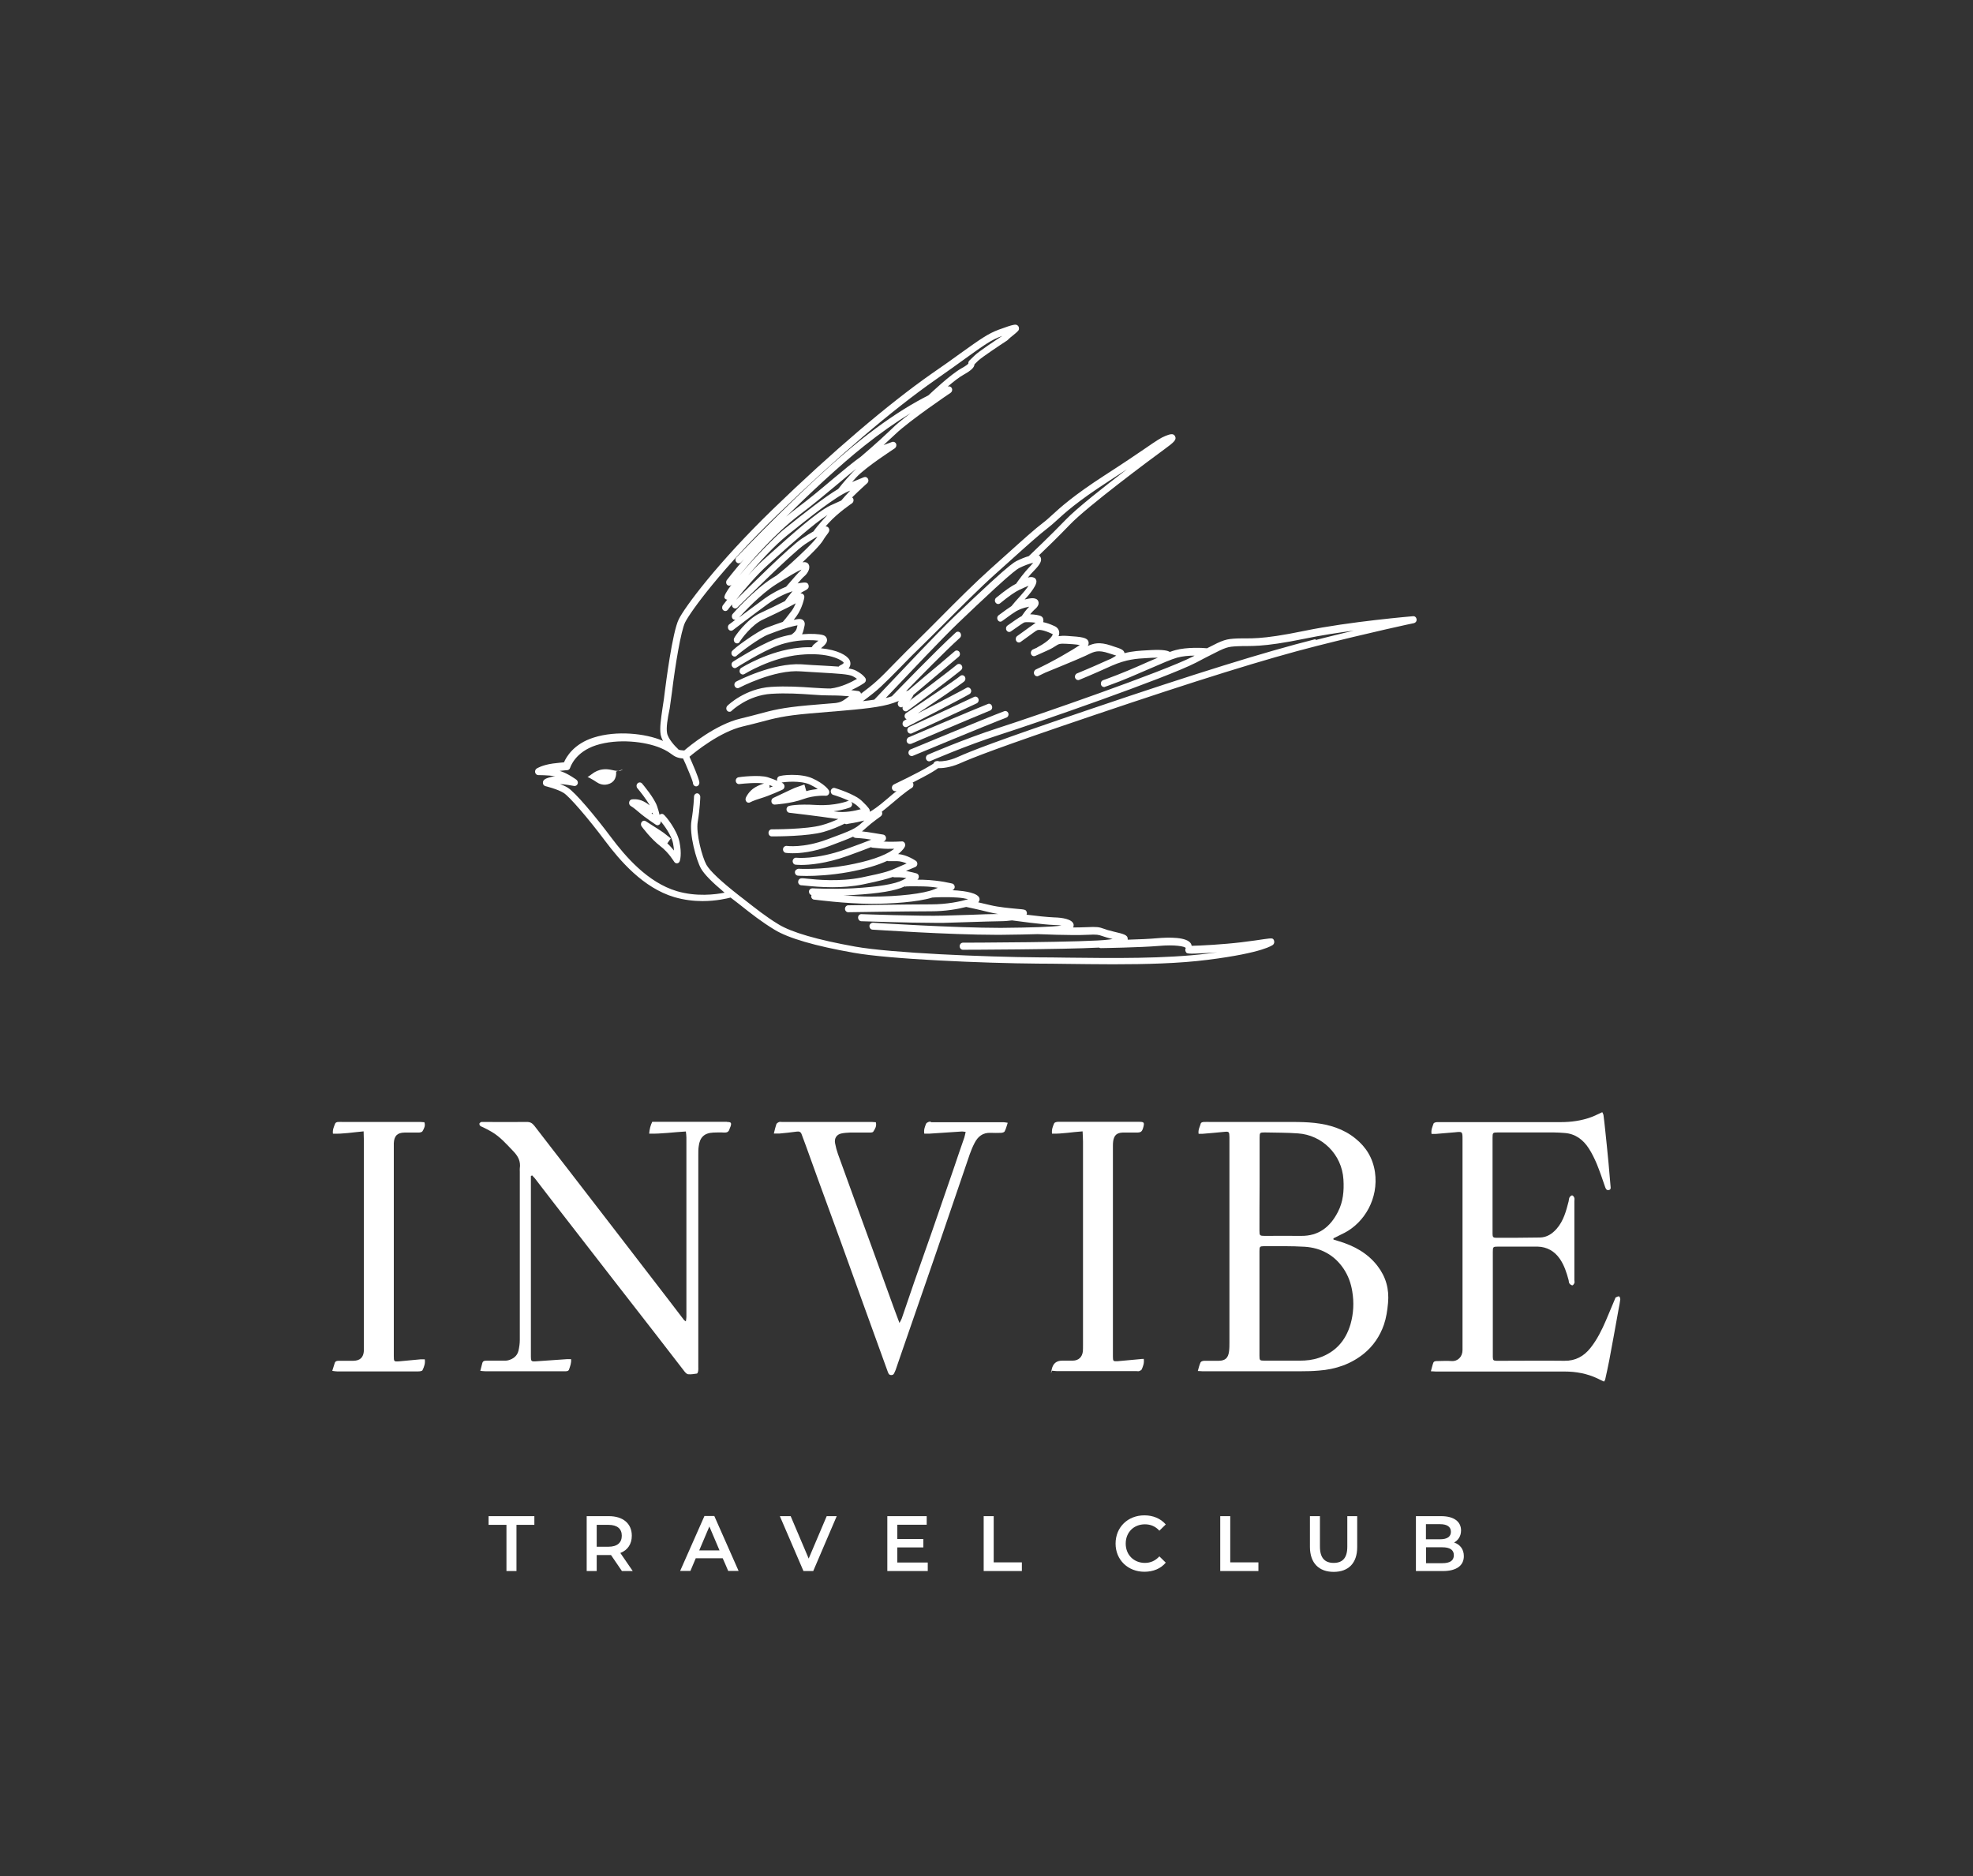 <?xml version="1.0" encoding="UTF-8"?> <svg xmlns="http://www.w3.org/2000/svg" viewBox="0 0 96.50 91.76" data-guides="{&quot;vertical&quot;:[],&quot;horizontal&quot;:[]}"><rect x="0" y="0" width="96.50" height="91.76" fill="#333333" stroke="none"/><defs></defs><path fill="rgb(255, 255, 255)" stroke="none" fill-opacity="1" stroke-width="0" stroke-opacity="1" color="rgb(51, 51, 51)" class="cls-1" id="tSvg4548ed6ba" title="Path 1" d="M30.23 37.709C30.308 37.709 30.386 37.689 30.471 37.629Z"></path><path fill="rgb(255, 255, 255)" stroke="none" fill-opacity="1" stroke-width="0" stroke-opacity="1" color="rgb(51, 51, 51)" class="cls-1" id="tSvg4885524e28" title="Path 2" d="M29.492 37.629C29.061 37.676 28.846 37.982 28.734 37.995C28.734 37.995 28.983 38.115 29.172 38.248C29.276 38.321 29.524 38.454 29.818 38.327C30.203 38.168 30.132 37.736 30.132 37.736C30.164 37.725 30.197 37.714 30.23 37.703C30.021 37.709 29.805 37.589 29.492 37.629Z"></path><path fill="rgb(255, 255, 255)" stroke="none" fill-opacity="1" stroke-width="0" stroke-opacity="1" color="rgb(51, 51, 51)" class="cls-1" id="tSvg85a3c9467b" title="Path 3" d="M39.736 38.068C39.168 37.809 38.182 37.902 38.077 37.982C38.032 38.015 38.006 38.068 38.006 38.128C38.006 38.148 38.006 38.168 38.019 38.188C37.895 38.135 37.738 38.075 37.555 38.015C37.124 37.882 36.164 38.002 36.125 38.015C36.04 38.028 35.975 38.108 35.988 38.201C35.995 38.294 36.08 38.361 36.164 38.347C36.4 38.321 37.026 38.261 37.372 38.321C37.274 38.347 37.118 38.4 36.935 38.507C36.615 38.693 36.484 39.005 36.478 39.019C36.452 39.085 36.465 39.165 36.511 39.212C36.543 39.245 36.576 39.258 36.615 39.258C36.641 39.258 36.667 39.258 36.693 39.238C36.693 39.238 36.83 39.158 37.222 39.039C37.647 38.912 38.247 38.633 38.273 38.62C38.332 38.593 38.365 38.533 38.371 38.467C38.371 38.4 38.339 38.341 38.286 38.307C38.286 38.307 38.26 38.294 38.228 38.274C38.371 38.241 39.155 38.161 39.618 38.374C39.775 38.447 39.899 38.52 39.997 38.593C39.834 38.606 39.638 38.633 39.435 38.693C39.405 38.584 39.374 38.476 39.344 38.367C39.344 38.367 39.057 38.467 38.874 38.533C38.698 38.606 37.862 39.012 37.823 39.025C37.751 39.059 37.718 39.138 37.731 39.218C37.745 39.298 37.81 39.351 37.882 39.351C37.884 39.351 37.886 39.351 37.888 39.351C37.888 39.351 38.698 39.305 39.298 39.079C39.847 38.879 40.389 38.919 40.389 38.919C40.454 38.919 40.506 38.892 40.539 38.833C40.572 38.773 40.565 38.706 40.539 38.653C40.519 38.62 40.324 38.334 39.736 38.068ZM37.633 38.527C37.633 38.527 37.64 38.48 37.64 38.454C37.64 38.434 37.633 38.414 37.627 38.394C37.686 38.414 37.745 38.44 37.797 38.46C37.745 38.48 37.686 38.507 37.633 38.527Z"></path><path fill="rgb(255, 255, 255)" stroke="none" fill-opacity="1" stroke-width="0" stroke-opacity="1" color="rgb(51, 51, 51)" class="cls-1" id="tSvg139a9d805ff" title="Path 4" d="M32.43 39.816C32.378 39.797 32.325 39.803 32.28 39.836C32.273 39.836 32.267 39.85 32.26 39.856C32.234 39.737 32.195 39.597 32.143 39.444C32.012 39.039 31.464 38.394 31.405 38.321C31.346 38.254 31.248 38.248 31.183 38.314C31.118 38.381 31.118 38.487 31.176 38.553C31.307 38.706 31.62 39.099 31.777 39.391C31.712 39.338 31.614 39.265 31.483 39.198C31.189 39.045 30.909 39.099 30.895 39.099C30.83 39.112 30.778 39.172 30.771 39.245C30.758 39.318 30.798 39.391 30.856 39.424C30.856 39.424 30.98 39.491 31.255 39.73C31.561 39.996 32.058 40.322 32.077 40.335C32.103 40.348 32.13 40.362 32.156 40.362C32.182 40.362 32.214 40.355 32.24 40.335C32.293 40.302 32.319 40.235 32.312 40.169C32.312 40.169 32.312 40.169 32.312 40.162C32.45 40.322 32.835 40.827 32.919 41.246C32.946 41.385 32.959 41.498 32.965 41.598C32.874 41.492 32.769 41.365 32.639 41.246C32.695 41.166 32.752 41.086 32.809 41.006C32.809 41.006 32.593 40.834 32.456 40.727C32.312 40.621 31.607 40.182 31.581 40.162C31.516 40.122 31.431 40.136 31.385 40.202C31.34 40.262 31.333 40.355 31.385 40.421C31.405 40.448 31.836 41.033 32.299 41.385C32.717 41.704 32.965 42.143 32.972 42.143C33.005 42.196 33.05 42.223 33.102 42.223C33.102 42.223 33.115 42.223 33.115 42.223C33.174 42.223 33.226 42.176 33.246 42.117C33.259 42.083 33.357 41.778 33.233 41.173C33.115 40.588 32.534 39.863 32.43 39.816ZM31.868 39.783C31.868 39.783 31.888 39.77 31.901 39.757C31.901 39.757 31.907 39.75 31.914 39.743C31.921 39.77 31.927 39.803 31.94 39.83C31.921 39.816 31.895 39.797 31.868 39.783Z"></path><path fill="rgb(255, 255, 255)" stroke="none" fill-opacity="1" stroke-width="0" stroke-opacity="1" color="rgb(51, 51, 51)" class="cls-1" id="tSvgf8bab5ce7d" title="Path 5" d="M69.136 30.137C69.132 30.137 69.127 30.137 69.123 30.137C69.123 30.137 66.008 30.396 63.795 30.855C61.575 31.314 61.151 31.201 60.505 31.227C59.956 31.254 59.845 31.287 59.035 31.706C58.846 31.686 58.056 31.64 57.482 31.799C57.403 31.819 57.312 31.852 57.214 31.886C57.116 31.819 56.888 31.766 56.319 31.793C56.243 31.797 56.167 31.801 56.091 31.806C55.758 31.826 55.412 31.839 55.001 31.945C54.974 31.779 54.811 31.726 54.478 31.62C54.433 31.604 54.387 31.589 54.341 31.573C53.767 31.38 53.486 31.467 53.205 31.593C53.264 31.5 53.244 31.414 53.238 31.38C53.172 31.188 52.944 31.148 52.187 31.101C52.004 31.088 51.88 31.101 51.775 31.114C51.795 31.061 51.808 31.008 51.808 30.955C51.808 30.815 51.73 30.696 51.593 30.629C51.351 30.516 51.168 30.456 51.024 30.43C51.037 30.383 51.037 30.337 51.024 30.284C51.024 30.23 50.979 30.171 50.933 30.144C50.855 30.091 50.607 30.051 50.385 30.044C50.45 29.964 50.522 29.885 50.6 29.811C50.665 29.758 50.861 29.592 50.783 29.406C50.698 29.206 50.411 29.26 50.3 29.28C50.234 29.293 50.176 29.306 50.117 29.32C50.117 29.32 50.117 29.32 50.117 29.32C50.143 29.293 50.731 28.675 50.691 28.409C50.685 28.355 50.639 28.282 50.593 28.262C50.502 28.216 50.417 28.209 50.274 28.249C50.365 28.136 50.469 28.01 50.574 27.91C50.874 27.604 50.966 27.425 50.9 27.265C50.887 27.232 50.861 27.192 50.809 27.166C51.175 26.82 51.775 26.235 52.33 25.657C53.179 24.772 56.248 22.485 56.959 21.967C57.436 21.621 57.553 21.502 57.475 21.342C57.397 21.169 57.201 21.242 56.998 21.322C56.776 21.409 56.541 21.568 56.019 21.927C55.601 22.213 54.974 22.639 54.015 23.257C52.467 24.261 51.854 24.826 51.449 25.198C51.292 25.337 51.168 25.457 51.031 25.557C50.633 25.856 50.013 26.414 49.229 27.119C48.972 27.349 48.715 27.58 48.459 27.81C47.701 28.488 46.767 29.419 45.951 30.244C45.573 30.629 45.22 30.975 44.946 31.247C44.522 31.66 44.123 32.065 43.771 32.424C43.412 32.796 43.098 33.115 42.863 33.322C42.661 33.508 42.367 33.734 42.112 33.926C42.112 33.926 42.112 33.926 42.112 33.926C42.099 33.86 42.047 33.813 41.988 33.8C41.975 33.8 41.845 33.78 41.636 33.754C42.008 33.587 42.263 33.408 42.282 33.395C42.315 33.368 42.341 33.328 42.347 33.288C42.354 33.242 42.347 33.195 42.321 33.162C42.302 33.129 42.191 32.969 41.858 32.796C41.773 32.75 41.649 32.717 41.505 32.69C41.538 32.65 41.564 32.61 41.577 32.564C41.61 32.471 41.597 32.371 41.551 32.278C41.427 32.052 40.97 31.786 40.154 31.706C40.324 31.566 40.48 31.433 40.447 31.261C40.434 31.208 40.395 31.101 40.252 31.061C40.075 31.008 39.684 30.982 39.227 31.021C39.279 30.922 39.298 30.829 39.318 30.749C39.318 30.716 39.331 30.689 39.338 30.656C39.351 30.609 39.396 30.463 39.305 30.357C39.214 30.244 39.057 30.264 38.822 30.317C38.861 30.264 38.907 30.21 38.952 30.144C39.24 29.752 39.338 29.246 39.338 29.226C39.351 29.16 39.325 29.093 39.272 29.054C39.24 29.027 39.194 29.02 39.148 29.027C39.187 28.994 39.22 28.96 39.253 28.947C39.475 28.834 39.586 28.781 39.547 28.621C39.507 28.462 39.364 28.482 39.168 28.508C39.142 28.508 39.089 28.522 39.011 28.535C39.142 28.382 39.272 28.236 39.338 28.183C39.449 28.096 39.644 27.844 39.566 27.638C39.553 27.598 39.488 27.465 39.279 27.498C39.272 27.498 39.259 27.498 39.253 27.498C39.644 27.132 40.121 26.66 40.265 26.414C40.337 26.288 40.415 26.195 40.461 26.129C40.526 26.049 40.604 25.942 40.532 25.823C40.487 25.756 40.428 25.743 40.376 25.75C40.421 25.703 40.467 25.65 40.519 25.59C40.996 25.065 41.669 24.619 41.675 24.613C41.74 24.566 41.766 24.473 41.734 24.393C41.721 24.367 41.701 24.347 41.681 24.327C41.708 24.294 41.74 24.267 41.766 24.241C41.949 24.054 42.419 23.629 42.419 23.629C42.478 23.576 42.491 23.489 42.452 23.416C42.413 23.343 42.334 23.31 42.263 23.336C42.263 23.336 42.093 23.403 41.675 23.576C41.74 23.503 41.806 23.429 41.884 23.343C42.36 22.831 43.751 21.94 43.764 21.927C43.829 21.881 43.862 21.788 43.829 21.708C43.797 21.628 43.712 21.588 43.634 21.615C43.494 21.666 43.355 21.717 43.216 21.768C43.399 21.601 43.601 21.415 43.79 21.236C44.489 20.564 46.48 19.221 46.5 19.208C46.565 19.162 46.591 19.069 46.559 18.995C46.526 18.916 46.448 18.882 46.369 18.902C46.369 18.902 46.363 18.902 46.356 18.902C46.63 18.67 46.924 18.437 47.146 18.317C47.499 18.118 47.655 17.972 47.662 17.819C47.721 17.761 47.779 17.703 47.838 17.646C48.034 17.46 48.929 16.868 49.255 16.655C49.268 16.649 49.275 16.635 49.288 16.629C49.34 16.569 49.484 16.449 49.588 16.369C49.81 16.183 49.849 16.15 49.836 16.044C49.836 15.984 49.797 15.931 49.751 15.904C49.673 15.864 49.621 15.838 48.85 16.123C48.315 16.323 47.956 16.582 46.996 17.267C46.624 17.54 46.154 17.872 45.547 18.291C43.451 19.76 40.709 22.093 37.829 24.879C35.041 27.578 33.481 29.718 33.2 30.284C32.88 30.928 32.56 33.501 32.521 33.794C32.489 34.086 32.45 34.345 32.41 34.591C32.325 35.176 32.26 35.602 32.312 35.921C32.332 36.027 32.371 36.14 32.43 36.24C32.417 36.24 32.404 36.227 32.391 36.22C31.575 35.874 30.158 35.715 29.035 36.074C28.062 36.38 27.696 37.024 27.585 37.284C27.487 37.29 27.318 37.31 27.037 37.343C26.515 37.417 26.253 37.583 26.247 37.589C26.188 37.629 26.155 37.709 26.175 37.782C26.195 37.855 26.253 37.909 26.325 37.909C26.325 37.909 26.795 37.909 27.154 37.962C27.154 37.962 27.168 37.962 27.174 37.962C27.115 37.962 27.056 37.975 27.004 37.988C26.73 38.055 26.541 38.115 26.554 38.294C26.554 38.367 26.606 38.427 26.671 38.447C26.671 38.447 27.272 38.593 27.566 38.779C27.84 38.946 28.754 40.002 29.596 41.126C30.321 42.09 31.457 43.426 32.985 43.878C33.468 44.018 33.938 44.071 34.356 44.071C35.048 44.071 35.577 43.938 35.733 43.898C35.792 43.945 35.851 43.991 35.916 44.038C35.988 44.093 36.06 44.149 36.132 44.204C36.759 44.703 37.261 45.095 37.888 45.474C38.561 45.886 39.86 46.265 41.747 46.597C43.516 46.916 48.119 47.109 50.763 47.129C51.207 47.129 51.671 47.136 52.141 47.142C52.879 47.149 53.656 47.162 54.433 47.162C56.039 47.162 57.664 47.123 59.075 46.943C61.817 46.597 62.248 46.218 62.267 46.205C62.32 46.158 62.339 46.072 62.313 45.999C62.261 45.873 62.222 45.879 61.83 45.932C61.608 45.966 61.249 46.019 60.714 46.085C59.825 46.192 58.703 46.252 58.285 46.258C58.278 46.218 58.265 46.185 58.252 46.158C58.063 45.813 57.142 45.84 56.607 45.886C56.248 45.919 55.686 45.946 55.157 45.959C55.157 45.946 55.157 45.939 55.157 45.926C55.164 45.726 54.961 45.68 54.485 45.567C54.224 45.507 54.087 45.461 53.982 45.421C53.754 45.341 53.662 45.321 53.14 45.347C52.957 45.354 52.728 45.361 52.487 45.361C52.513 45.308 52.513 45.254 52.513 45.228C52.474 44.942 51.906 44.876 51.566 44.869C51.233 44.855 50.665 44.796 50.208 44.736C50.228 44.696 50.234 44.643 50.215 44.603C50.176 44.49 50.136 44.483 49.745 44.45C49.392 44.417 48.857 44.37 48.439 44.27C48.217 44.217 48.014 44.171 47.845 44.131C47.897 44.078 47.917 44.011 47.91 43.958C47.877 43.666 47.14 43.579 46.82 43.553C46.741 43.553 46.657 43.539 46.578 43.539C46.643 43.519 46.689 43.459 46.696 43.386C46.696 43.307 46.65 43.233 46.578 43.214C46.552 43.214 45.997 43.054 45.148 43.027C45.044 43.027 44.953 43.027 44.868 43.021C44.92 42.987 44.946 42.928 44.939 42.861C44.939 42.788 44.887 42.735 44.822 42.715C44.783 42.702 44.548 42.642 44.313 42.595C44.465 42.531 44.617 42.467 44.77 42.403C44.822 42.383 44.861 42.323 44.868 42.263C44.868 42.196 44.848 42.137 44.796 42.103C44.776 42.09 44.365 41.804 43.927 41.771C44.188 41.565 44.254 41.425 44.267 41.379C44.286 41.325 44.273 41.266 44.241 41.219C44.208 41.173 44.156 41.146 44.11 41.153C44.104 41.153 43.594 41.186 43.209 41.159C43.235 41.146 43.248 41.139 43.255 41.139C43.314 41.106 43.346 41.033 43.333 40.96C43.32 40.887 43.268 40.834 43.203 40.82C43.17 40.82 42.465 40.687 42.158 40.661C42.223 40.614 42.282 40.561 42.347 40.501C42.674 40.202 43.079 39.929 43.079 39.923C43.144 39.876 43.17 39.79 43.137 39.71C43.137 39.71 43.137 39.703 43.131 39.697C43.255 39.597 43.405 39.484 43.581 39.331C44.358 38.66 44.574 38.553 44.58 38.547C44.652 38.514 44.691 38.427 44.672 38.341C44.672 38.314 44.652 38.294 44.639 38.274C44.972 38.101 45.338 37.915 45.579 37.769C45.716 37.689 45.814 37.623 45.886 37.569C46.049 37.576 46.454 37.55 46.931 37.343C47.61 37.044 48.739 36.592 53.473 34.99C58.565 33.268 61.934 32.218 64.402 31.593C66.975 30.942 69.136 30.476 69.162 30.476C69.24 30.456 69.299 30.377 69.286 30.284C69.273 30.197 69.208 30.137 69.136 30.137ZM43.092 33.574C43.327 33.355 43.647 33.036 44.012 32.663C44.358 32.304 44.757 31.899 45.181 31.493C45.462 31.221 45.808 30.868 46.193 30.489C47.009 29.672 47.936 28.741 48.687 28.07C48.944 27.839 49.201 27.609 49.458 27.378C50.202 26.707 50.848 26.129 51.233 25.836C51.383 25.723 51.521 25.597 51.677 25.457C52.076 25.091 52.683 24.533 54.204 23.549C54.55 23.323 54.857 23.124 55.118 22.951C53.989 23.815 52.657 24.865 52.134 25.41C51.351 26.222 50.476 27.046 50.319 27.199C50.13 27.252 49.921 27.338 49.706 27.445C49.601 27.498 49.359 27.657 48.459 28.482C48.459 28.482 48.459 28.482 48.459 28.482C47.871 29.02 47.185 29.672 46.643 30.19C45.886 30.915 44.241 32.657 43.353 33.594C43.026 33.94 42.804 34.179 42.759 34.219C42.759 34.219 42.759 34.219 42.759 34.219C42.589 34.246 42.4 34.272 42.204 34.292C42.504 34.073 42.863 33.794 43.092 33.574ZM39.174 27.897C39.05 27.997 38.809 28.282 38.547 28.582C38.515 28.619 38.482 28.657 38.45 28.695C38.156 28.814 37.79 28.994 37.398 29.273C36.987 29.572 36.498 29.938 36.145 30.204C36.38 29.944 37.209 29.054 37.953 28.582C38.645 28.149 38.985 27.943 39.2 27.857C39.187 27.87 39.181 27.877 39.174 27.897ZM40.324 25.344C40.049 25.643 39.866 25.869 39.788 25.989C39.651 26.069 39.468 26.175 39.22 26.341C38.619 26.74 36.569 28.774 36.001 29.34C36.393 28.848 37.02 28.103 37.562 27.624C37.675 27.522 37.788 27.42 37.901 27.318C38.678 26.62 39.801 25.617 40.474 25.185C40.421 25.238 40.369 25.291 40.324 25.344ZM40.604 24.726C39.964 25.032 38.658 26.202 37.705 27.053C37.592 27.155 37.479 27.256 37.366 27.358C37.111 27.584 36.85 27.857 36.595 28.136C37.15 27.478 37.882 26.68 38.502 26.182C39.547 25.344 40.839 24.307 41.499 24.028C41.531 24.015 41.557 24.001 41.584 23.994C41.584 23.994 41.584 23.994 41.584 23.994C41.427 24.154 41.211 24.4 41.146 24.48C41.009 24.54 40.826 24.626 40.604 24.726ZM41.695 23.104C41.277 23.556 41.061 23.828 40.996 23.915C40.337 24.307 39.383 25.058 38.319 25.909C37.966 26.195 36.876 27.299 36.138 28.176C36.706 27.478 37.901 26.082 39.122 25.165C39.788 24.666 40.395 24.154 40.937 23.702C41.277 23.416 41.59 23.15 41.884 22.924C41.812 22.991 41.753 23.05 41.695 23.104ZM43.608 20.983C42.915 21.648 42.138 22.306 42.106 22.333C41.714 22.612 41.257 22.997 40.735 23.429C40.199 23.882 39.592 24.393 38.933 24.885C38.77 25.005 38.613 25.138 38.45 25.271C39.612 24.128 41.048 22.778 42.276 21.801C43.046 21.189 43.81 20.651 44.541 20.205C44.169 20.485 43.823 20.764 43.608 20.983ZM32.756 34.644C32.789 34.405 32.828 34.133 32.867 33.84C33.031 32.497 33.305 30.862 33.507 30.443C33.781 29.898 35.309 27.797 38.071 25.131C40.937 22.359 43.666 20.032 45.749 18.577C46.356 18.151 46.826 17.819 47.199 17.546C48.132 16.875 48.485 16.622 48.981 16.443C48.994 16.443 49.007 16.436 49.02 16.429C48.72 16.629 47.877 17.181 47.662 17.393C47.579 17.473 47.497 17.553 47.414 17.633C47.375 17.672 47.355 17.726 47.362 17.779C47.362 17.779 47.362 17.785 47.362 17.785C47.322 17.825 47.238 17.898 47.029 18.012C46.474 18.324 45.54 19.215 45.41 19.334C45.246 19.421 45.063 19.514 44.861 19.627C43.973 20.125 43.046 20.764 42.099 21.515C39.527 23.562 36.06 27.226 36.021 27.259C35.956 27.325 35.956 27.431 36.021 27.498C36.053 27.531 36.093 27.551 36.132 27.551C36.171 27.551 36.21 27.538 36.243 27.505C36.243 27.505 36.301 27.445 36.386 27.352C35.884 27.937 35.557 28.362 35.551 28.369C35.498 28.442 35.505 28.548 35.57 28.608C35.603 28.635 35.636 28.648 35.668 28.648C35.707 28.648 35.747 28.628 35.779 28.595C35.531 28.921 35.388 29.173 35.44 29.253C35.472 29.3 35.518 29.326 35.57 29.326C35.57 29.326 35.57 29.326 35.57 29.326C35.446 29.486 35.368 29.592 35.355 29.605C35.303 29.678 35.309 29.785 35.374 29.845C35.407 29.871 35.44 29.885 35.472 29.885C35.518 29.885 35.564 29.865 35.596 29.825C35.596 29.825 35.675 29.718 35.805 29.559C35.799 29.612 35.805 29.665 35.844 29.705C35.877 29.738 35.916 29.758 35.962 29.758C36.001 29.758 36.04 29.745 36.066 29.712C36.093 29.685 38.724 27.053 39.377 26.614C39.618 26.454 39.788 26.348 39.919 26.275C39.945 26.275 39.971 26.255 39.99 26.235C39.99 26.235 39.99 26.235 39.99 26.235C39.814 26.501 39.174 27.112 38.665 27.571C38.456 27.764 38.051 28.096 37.979 28.149C37.921 28.189 37.855 28.229 37.784 28.269C36.87 28.848 35.877 29.978 35.838 30.024C35.779 30.091 35.779 30.197 35.838 30.264C35.871 30.297 35.903 30.31 35.949 30.31C35.949 30.31 35.962 30.31 35.968 30.31C35.792 30.443 35.675 30.536 35.668 30.536C35.596 30.589 35.583 30.696 35.629 30.775C35.662 30.822 35.707 30.849 35.76 30.849C35.792 30.849 35.825 30.835 35.851 30.815C35.864 30.809 36.83 30.064 37.555 29.539C37.986 29.226 38.417 29.027 38.763 28.914C38.606 29.1 38.456 29.306 38.391 29.399C38.051 29.572 37.614 29.785 37.183 29.984C36.517 30.29 35.929 31.134 35.903 31.221C35.871 31.307 35.903 31.42 35.988 31.453C36.008 31.46 36.027 31.467 36.053 31.467C36.112 31.467 36.164 31.433 36.191 31.367C36.243 31.281 36.759 30.556 37.313 30.303C37.771 30.091 38.234 29.865 38.587 29.685C38.587 29.685 38.587 29.685 38.587 29.685C38.678 29.639 38.763 29.592 38.835 29.552C38.867 29.539 38.894 29.519 38.92 29.506C38.867 29.632 38.802 29.765 38.711 29.885C38.489 30.184 38.332 30.37 38.286 30.416C38.058 30.489 37.816 30.583 37.49 30.702C37.059 30.868 35.851 31.726 35.786 31.872C35.753 31.959 35.786 32.058 35.871 32.098C35.89 32.105 35.91 32.111 35.929 32.111C35.975 32.111 36.021 32.092 36.047 32.052C36.151 31.952 37.124 31.201 37.588 31.028C38.11 30.829 38.423 30.716 38.789 30.629C38.88 30.609 38.952 30.589 39.005 30.583C39.005 30.602 38.998 30.616 38.992 30.636C38.965 30.769 38.939 30.882 38.704 31.041C38.443 31.088 38.182 31.154 37.934 31.247C37.078 31.58 35.903 32.324 35.858 32.358C35.779 32.404 35.76 32.51 35.805 32.59C35.838 32.643 35.884 32.677 35.942 32.677C35.968 32.677 35.995 32.67 36.021 32.65C36.034 32.643 37.216 31.886 38.045 31.573C38.286 31.48 38.547 31.42 38.796 31.374C38.796 31.374 38.796 31.374 38.796 31.374C39.305 31.287 39.782 31.301 40.03 31.334C39.99 31.367 39.951 31.4 39.925 31.42C39.821 31.5 39.762 31.553 39.729 31.613C39.721 31.626 39.712 31.64 39.703 31.653C39.514 31.653 39.311 31.653 39.096 31.68C37.614 31.819 36.301 32.637 36.249 32.67C36.178 32.717 36.151 32.823 36.191 32.903C36.223 32.956 36.275 32.989 36.328 32.989C36.354 32.989 36.38 32.983 36.406 32.969C36.419 32.962 37.712 32.158 39.122 32.025C40.519 31.886 41.185 32.278 41.27 32.417C41.257 32.451 41.172 32.51 41.1 32.537C41.068 32.55 41.042 32.577 41.022 32.603C40.787 32.584 40.506 32.57 40.173 32.55C39.88 32.537 39.559 32.517 39.2 32.49C37.797 32.411 36.08 33.295 36.008 33.335C35.929 33.375 35.897 33.481 35.936 33.561C35.975 33.647 36.073 33.681 36.145 33.641C36.164 33.634 37.868 32.73 39.181 32.836C39.54 32.863 39.866 32.876 40.16 32.896C40.944 32.943 41.512 32.969 41.714 33.075C41.799 33.122 41.864 33.162 41.916 33.202C41.655 33.355 41.146 33.614 40.624 33.674C40.363 33.674 40.075 33.654 39.742 33.634C39.155 33.594 38.489 33.547 37.718 33.594C36.452 33.674 35.616 34.478 35.577 34.518C35.512 34.585 35.505 34.691 35.564 34.758C35.596 34.797 35.636 34.811 35.681 34.811C35.721 34.811 35.76 34.797 35.786 34.764C35.792 34.758 36.576 34 37.731 33.933C38.482 33.887 39.135 33.933 39.716 33.973C40.049 34 40.343 34.013 40.611 34.013C40.611 34.013 40.611 34.013 40.611 34.013C40.611 34.013 40.611 34.013 40.611 34.013C40.63 34.013 40.65 34.013 40.663 34.013C41.002 34.013 41.309 34.033 41.531 34.053C41.42 34.139 41.303 34.226 41.211 34.279C41.1 34.345 40.957 34.372 40.852 34.385C40.741 34.392 40.63 34.405 40.519 34.412C40.186 34.438 39.847 34.465 39.501 34.498C38.254 34.611 37.771 34.737 37.111 34.917C36.863 34.983 36.582 35.057 36.223 35.143C35.009 35.429 33.729 36.479 33.468 36.705C33.331 36.699 33.246 36.685 33.181 36.659C33.174 36.645 33.168 36.632 33.155 36.625C33.024 36.506 32.672 36.134 32.626 35.848C32.58 35.588 32.645 35.17 32.756 34.644ZM45.873 43.42C45.821 43.44 45.756 43.466 45.697 43.493C45.194 43.706 43.953 43.852 42.615 43.852C42.178 43.852 41.695 43.825 41.257 43.792C41.414 43.792 41.577 43.785 41.74 43.772C43.007 43.699 43.803 43.566 44.247 43.353C44.273 43.36 44.306 43.367 44.332 43.353C44.358 43.353 44.508 43.34 45.161 43.353C45.436 43.36 45.677 43.386 45.873 43.42ZM41.669 39.278C41.669 39.278 41.649 39.238 41.636 39.218C41.76 39.285 41.864 39.351 41.936 39.418C42.008 39.484 42.06 39.537 42.099 39.577C41.812 39.657 41.309 39.763 40.865 39.69C40.839 39.69 40.807 39.684 40.78 39.677C41.264 39.617 41.557 39.497 41.577 39.491C41.655 39.458 41.701 39.358 41.669 39.278ZM64.337 31.261C61.863 31.886 58.481 32.936 53.388 34.664C48.641 36.273 47.512 36.725 46.826 37.031C46.422 37.211 46.095 37.237 45.932 37.237C45.932 37.237 45.932 37.237 45.932 37.237C45.899 37.217 45.84 37.211 45.756 37.237C45.71 37.257 45.671 37.297 45.658 37.343C45.612 37.377 45.547 37.417 45.442 37.476C44.92 37.795 43.732 38.361 43.718 38.367C43.647 38.4 43.608 38.487 43.627 38.573C43.653 38.653 43.725 38.706 43.803 38.693C43.819 38.693 43.834 38.693 43.849 38.693C43.725 38.786 43.575 38.912 43.399 39.065C42.922 39.477 42.667 39.637 42.543 39.703C42.543 39.69 42.543 39.67 42.543 39.657C42.543 39.604 42.53 39.531 42.145 39.165C41.786 38.826 40.872 38.553 40.833 38.54C40.748 38.514 40.663 38.573 40.637 38.66C40.617 38.753 40.663 38.846 40.748 38.873C40.904 38.919 41.237 39.032 41.525 39.165C41.486 39.165 41.486 39.165 41.466 39.178C41.466 39.178 40.846 39.424 39.945 39.371C38.992 39.311 38.606 39.411 38.587 39.418C38.515 39.438 38.463 39.511 38.469 39.59C38.469 39.67 38.534 39.743 38.606 39.75C38.619 39.75 40.127 39.929 40.82 40.036C40.878 40.042 40.944 40.049 41.002 40.056C40.774 40.162 40.493 40.275 40.199 40.355C39.449 40.568 37.771 40.561 37.745 40.561C37.66 40.561 37.588 40.634 37.588 40.734C37.588 40.834 37.66 40.907 37.745 40.907C37.751 40.907 37.758 40.907 37.764 40.907C37.96 40.907 39.527 40.907 40.284 40.687C40.683 40.574 41.048 40.415 41.316 40.282C41.355 40.308 41.394 40.315 41.44 40.302C41.44 40.302 41.538 40.275 41.734 40.248C41.825 40.235 42.041 40.189 42.276 40.129C42.236 40.162 42.197 40.195 42.158 40.235C41.832 40.534 41.669 40.608 40.461 41.053C39.292 41.492 38.482 41.372 38.476 41.372C38.391 41.365 38.312 41.425 38.299 41.518C38.286 41.611 38.345 41.698 38.43 41.711C38.443 41.711 38.567 41.731 38.77 41.731C39.135 41.731 39.768 41.678 40.565 41.379C41.133 41.166 41.479 41.033 41.727 40.92C41.753 40.953 41.792 40.973 41.838 40.98C41.93 40.986 42.021 40.993 42.112 41C42.223 41.006 42.419 41.033 42.615 41.066C42.347 41.173 41.949 41.325 41.355 41.538C39.906 42.057 38.952 41.95 38.946 41.95C38.867 41.937 38.782 42.01 38.77 42.103C38.763 42.196 38.822 42.283 38.907 42.289C38.92 42.289 39.011 42.303 39.181 42.303C39.579 42.303 40.382 42.243 41.446 41.864C41.962 41.678 42.334 41.538 42.602 41.432C42.622 41.445 42.648 41.459 42.674 41.459C42.811 41.472 42.948 41.485 43.085 41.498C43.288 41.518 43.536 41.518 43.738 41.512C43.718 41.525 43.699 41.538 43.679 41.558C43.235 41.871 42.484 42.123 41.433 42.316C40.127 42.555 39.057 42.489 39.05 42.489C38.978 42.502 38.887 42.555 38.88 42.648C38.874 42.742 38.939 42.821 39.031 42.828C39.044 42.828 39.2 42.841 39.449 42.841C39.886 42.841 40.63 42.808 41.486 42.655C42.282 42.509 42.922 42.323 43.392 42.103C43.405 42.103 43.425 42.117 43.444 42.117C43.586 42.117 43.727 42.117 43.869 42.117C44.032 42.117 44.208 42.17 44.345 42.23C44.273 42.261 44.202 42.292 44.13 42.323C44.038 42.363 43.96 42.396 43.888 42.429C43.549 42.582 43.366 42.668 42.151 42.914C41.035 43.14 39.938 43.021 39.468 42.974C39.233 42.948 39.187 42.948 39.129 42.974C39.05 43.014 39.018 43.114 39.05 43.2C39.083 43.273 39.155 43.307 39.227 43.3C39.227 43.3 39.227 43.3 39.227 43.3C39.266 43.3 39.338 43.307 39.442 43.32C39.703 43.346 40.16 43.393 40.715 43.393C41.172 43.393 41.695 43.36 42.217 43.253C43.046 43.081 43.412 42.981 43.673 42.888C43.692 42.901 43.718 42.908 43.745 42.908C43.827 42.908 43.91 42.908 43.993 42.908C44.058 42.908 44.202 42.921 44.332 42.948C44.28 42.974 44.221 43.008 44.156 43.041C43.771 43.24 42.974 43.373 41.727 43.446C40.761 43.499 39.736 43.446 39.729 43.446C39.651 43.446 39.566 43.513 39.566 43.606C39.566 43.692 39.618 43.759 39.69 43.779C39.69 43.792 39.684 43.799 39.677 43.812C39.664 43.905 39.729 43.991 39.814 43.998C39.827 43.998 41.381 44.204 42.622 44.204C43.581 44.204 44.868 44.124 45.599 43.898C45.684 43.892 46.245 43.858 46.826 43.898C47.042 43.912 47.218 43.945 47.355 43.978C46.97 44.091 46.33 44.231 45.527 44.231C44.365 44.231 41.512 44.277 41.486 44.277C41.401 44.277 41.329 44.357 41.329 44.45C41.329 44.543 41.401 44.616 41.486 44.616C41.486 44.616 41.486 44.616 41.486 44.616C41.486 44.616 44.365 44.57 45.527 44.57C46.245 44.57 46.846 44.463 47.257 44.357C47.375 44.383 47.806 44.47 48.387 44.616C48.524 44.649 48.667 44.676 48.818 44.703C48.439 44.703 47.982 44.722 47.466 44.742C47.061 44.756 46.617 44.769 46.16 44.782C45.077 44.816 42.151 44.709 42.125 44.709C42.125 44.709 42.125 44.709 42.125 44.709C42.041 44.709 41.969 44.782 41.969 44.876C41.969 44.968 42.034 45.048 42.119 45.055C42.145 45.055 44.404 45.135 45.697 45.135C45.88 45.135 46.036 45.135 46.173 45.135C46.63 45.121 47.074 45.108 47.479 45.095C48.047 45.075 48.55 45.062 48.948 45.055C49.144 45.055 49.327 45.035 49.497 45.015C49.666 45.035 50.972 45.221 51.579 45.241C51.71 45.241 51.821 45.254 51.919 45.268C51.429 45.334 50.476 45.367 48.948 45.381C46.683 45.381 42.733 45.135 42.693 45.128C42.615 45.128 42.53 45.194 42.524 45.288C42.524 45.381 42.582 45.461 42.674 45.467C42.713 45.467 46.415 45.72 48.72 45.72C48.798 45.72 48.876 45.72 48.955 45.72C49.712 45.713 50.3 45.7 50.75 45.687C50.75 45.687 50.75 45.687 50.75 45.687C50.816 45.687 52.389 45.76 53.179 45.72C53.675 45.693 53.727 45.72 53.91 45.78C54.015 45.813 54.158 45.866 54.419 45.926C54.348 45.939 54.289 45.946 54.243 45.952C53.29 46.092 47.153 46.105 47.094 46.105C47.009 46.105 46.937 46.185 46.937 46.278C46.937 46.371 47.009 46.451 47.094 46.451C47.316 46.451 51.991 46.438 53.754 46.345C53.78 46.358 53.806 46.371 53.832 46.371C53.832 46.371 53.832 46.371 53.832 46.371C53.91 46.371 55.81 46.338 56.659 46.265C57.475 46.192 57.945 46.285 57.997 46.365C57.965 46.418 57.965 46.491 57.997 46.551C58.05 46.651 58.063 46.664 59.042 46.611C59.205 46.604 59.375 46.591 59.532 46.577C59.388 46.597 59.231 46.617 59.068 46.637C56.998 46.896 54.433 46.863 52.18 46.837C51.703 46.83 51.24 46.823 50.796 46.823C48.165 46.803 43.581 46.611 41.832 46.298C39.977 45.966 38.717 45.6 38.077 45.208C37.464 44.836 36.974 44.443 36.354 43.958C36.282 43.903 36.21 43.847 36.138 43.792C35.263 43.107 34.728 42.602 34.552 42.296C34.349 41.937 34.029 40.76 34.127 40.189C34.232 39.564 34.251 39.005 34.251 38.979C34.251 38.886 34.186 38.806 34.101 38.799C34.101 38.799 34.101 38.799 34.101 38.799C34.016 38.799 33.944 38.873 33.944 38.965C33.944 38.972 33.925 39.524 33.821 40.129C33.703 40.8 34.056 42.07 34.284 42.476C34.447 42.761 34.819 43.14 35.44 43.659C34.983 43.752 34.062 43.865 33.109 43.586C31.672 43.16 30.582 41.877 29.884 40.947C29.107 39.909 28.127 38.739 27.762 38.52C27.657 38.454 27.52 38.394 27.389 38.347C27.644 38.361 27.945 38.414 28.075 38.44C28.147 38.454 28.219 38.414 28.251 38.341C28.284 38.267 28.251 38.181 28.193 38.135C28.173 38.121 27.748 37.809 27.376 37.703C27.644 37.669 27.735 37.669 27.735 37.669C27.801 37.669 27.866 37.623 27.886 37.55C27.899 37.516 28.127 36.778 29.165 36.446C30.216 36.114 31.548 36.26 32.319 36.586C32.6 36.705 32.73 36.805 32.835 36.878C32.991 36.991 33.109 37.071 33.409 37.097C33.455 37.191 33.592 37.49 33.729 37.835C33.879 38.201 33.892 38.281 33.892 38.288C33.892 38.381 33.964 38.46 34.049 38.46C34.134 38.46 34.206 38.381 34.206 38.288C34.206 38.241 34.206 38.175 34.016 37.696C33.899 37.403 33.781 37.151 33.722 37.011C34.003 36.772 35.218 35.788 36.334 35.529C36.7 35.442 36.981 35.369 37.235 35.303C37.882 35.13 38.352 35.004 39.579 34.897C39.925 34.864 40.265 34.837 40.591 34.811C40.643 34.811 40.702 34.804 40.754 34.797C40.754 34.797 40.754 34.797 40.754 34.797C40.754 34.797 40.833 34.797 40.931 34.784C42.112 34.684 43.111 34.591 43.699 34.379C43.803 34.339 43.895 34.305 43.98 34.279C43.98 34.279 43.98 34.279 43.98 34.279C43.908 34.332 43.888 34.438 43.941 34.518C43.993 34.598 44.091 34.618 44.156 34.565C44.219 34.518 44.282 34.472 44.345 34.425C44.541 34.279 44.652 34.046 44.678 33.986C44.802 33.88 45.116 33.614 45.442 33.341C45.899 32.956 46.461 32.484 46.892 32.118C46.963 32.058 46.97 31.952 46.918 31.879C46.865 31.806 46.761 31.793 46.696 31.852C46.265 32.225 45.703 32.697 45.246 33.075C44.789 33.461 44.522 33.687 44.43 33.767C44.404 33.774 44.365 33.794 44.313 33.807C44.998 33.102 46.219 31.852 46.95 31.194C47.016 31.134 47.022 31.028 46.97 30.955C46.918 30.882 46.813 30.875 46.748 30.935C45.756 31.839 43.856 33.813 43.614 34.059C43.614 34.059 43.601 34.059 43.601 34.059C43.516 34.093 43.425 34.119 43.32 34.139C43.392 34.066 43.477 33.973 43.581 33.867C44.463 32.936 46.108 31.194 46.859 30.476C47.394 29.964 48.08 29.313 48.667 28.774C48.667 28.774 48.667 28.774 48.667 28.774C49.471 28.036 49.751 27.83 49.843 27.784C50.084 27.664 50.332 27.571 50.535 27.524C50.495 27.571 50.45 27.624 50.385 27.697C50.078 28.01 49.784 28.422 49.699 28.548C49.458 28.668 49.157 28.881 48.726 29.233C48.654 29.286 48.641 29.399 48.694 29.472C48.746 29.546 48.844 29.566 48.916 29.506C49.346 29.153 49.647 28.947 49.869 28.841C49.869 28.841 49.869 28.841 49.869 28.841C49.869 28.841 49.869 28.841 49.875 28.841C50.071 28.748 50.208 28.688 50.306 28.648C50.208 28.794 50.058 28.98 49.928 29.12C49.745 29.313 49.529 29.572 49.471 29.645C49.333 29.732 49.105 29.898 48.844 30.091C48.772 30.144 48.752 30.25 48.805 30.33C48.85 30.41 48.948 30.43 49.02 30.37C49.386 30.097 49.634 29.931 49.706 29.891C49.875 29.798 50.032 29.732 50.339 29.672C50.169 29.838 50.032 30.044 49.973 30.131C49.849 30.19 49.49 30.443 49.275 30.596C49.203 30.649 49.183 30.756 49.229 30.829C49.262 30.882 49.307 30.908 49.359 30.908C49.392 30.908 49.418 30.902 49.444 30.882C49.856 30.589 50.058 30.456 50.097 30.443C50.169 30.416 50.463 30.43 50.652 30.456C50.62 30.483 50.58 30.516 50.522 30.556C50.45 30.602 50.332 30.689 50.176 30.802C50.034 30.904 49.893 31.006 49.751 31.108C49.679 31.161 49.66 31.267 49.706 31.347C49.751 31.427 49.856 31.447 49.921 31.394C50.063 31.292 50.204 31.19 50.345 31.088C50.495 30.982 50.607 30.895 50.678 30.849C50.678 30.849 50.678 30.849 50.678 30.849C50.678 30.849 50.678 30.849 50.685 30.849C50.698 30.842 50.711 30.829 50.718 30.829C50.789 30.782 51.031 30.795 51.488 31.015C51.495 31.048 51.397 31.314 50.737 31.66C50.737 31.66 50.724 31.666 50.724 31.673C50.652 31.706 50.587 31.733 50.515 31.766C50.437 31.806 50.398 31.905 50.43 31.992C50.463 32.078 50.554 32.118 50.639 32.078C50.822 31.992 51.005 31.912 51.188 31.832C51.416 31.733 51.54 31.653 51.632 31.593C51.775 31.5 51.821 31.467 52.167 31.487C52.304 31.493 52.617 31.513 52.813 31.547C52.448 31.799 51.495 32.358 50.665 32.743C50.587 32.783 50.548 32.883 50.58 32.969C50.607 33.036 50.665 33.075 50.724 33.075C50.744 33.075 50.763 33.075 50.783 33.062C50.894 33.009 51.011 32.956 51.129 32.896C51.129 32.896 51.129 32.896 51.129 32.896C51.194 32.869 52.715 32.251 53.094 32.072C53.136 32.052 53.177 32.032 53.218 32.012C53.525 31.866 53.708 31.773 54.243 31.952C54.291 31.968 54.339 31.983 54.387 31.998C54.459 32.019 54.531 32.045 54.596 32.065C54.504 32.125 54.387 32.191 54.322 32.225C54.322 32.225 54.322 32.225 54.322 32.225C54.282 32.238 54.25 32.251 54.211 32.271C53.845 32.437 53.323 32.67 52.676 32.936C52.598 32.969 52.552 33.069 52.585 33.155C52.611 33.222 52.67 33.262 52.735 33.262C52.755 33.262 52.774 33.262 52.794 33.248C53.44 32.983 53.969 32.743 54.367 32.564C55.092 32.245 55.588 32.211 56.111 32.185C56.187 32.18 56.263 32.176 56.339 32.171C56.45 32.165 56.548 32.165 56.633 32.165C56.476 32.231 56.313 32.304 56.137 32.377C55.529 32.65 54.831 32.949 54.1 33.215C54.05 33.233 53.999 33.251 53.95 33.268C53.865 33.302 53.825 33.395 53.852 33.488C53.871 33.561 53.936 33.601 54.002 33.601C54.021 33.601 54.034 33.601 54.054 33.587C54.104 33.57 54.154 33.552 54.204 33.534C54.955 33.268 55.68 32.943 56.267 32.69C56.816 32.451 57.286 32.245 57.573 32.165C57.834 32.092 58.154 32.065 58.428 32.065C58.409 32.076 58.389 32.087 58.37 32.098C56.933 32.843 50.646 35.017 48.831 35.602C47.12 36.153 45.403 36.905 45.383 36.911C45.305 36.945 45.266 37.044 45.298 37.131C45.331 37.217 45.423 37.257 45.501 37.224C45.52 37.217 47.218 36.473 48.916 35.928C50.744 35.343 57.051 33.155 58.507 32.404C58.642 32.333 58.776 32.262 58.911 32.191C58.99 32.151 59.062 32.111 59.133 32.078C59.133 32.078 59.133 32.078 59.133 32.078C59.982 31.64 60.034 31.633 60.531 31.606C61.184 31.573 61.634 31.686 63.867 31.227C64.598 31.075 65.427 30.948 66.211 30.842C65.636 30.982 65.003 31.134 64.35 31.301C64.346 31.287 64.341 31.274 64.337 31.261Z"></path><path fill="rgb(255, 255, 255)" stroke="none" fill-opacity="1" stroke-width="0" stroke-opacity="1" color="rgb(51, 51, 51)" class="cls-1" id="tSvg12844f4a26b" title="Path 6" d="M49.32 34.891C49.294 34.804 49.203 34.751 49.118 34.784C48.178 35.136 44.574 36.639 44.535 36.652C44.456 36.685 44.411 36.785 44.443 36.871C44.469 36.938 44.528 36.978 44.593 36.978C44.613 36.978 44.633 36.978 44.652 36.965C44.685 36.951 48.289 35.449 49.222 35.097C49.307 35.063 49.346 34.97 49.32 34.891Z"></path><path fill="rgb(255, 255, 255)" stroke="none" fill-opacity="1" stroke-width="0" stroke-opacity="1" color="rgb(51, 51, 51)" class="cls-1" id="tSvg10dacfd1709" title="Path 7" d="M44.561 36.38C44.561 36.38 47.571 35.097 48.426 34.751C48.511 34.718 48.55 34.618 48.517 34.532C48.485 34.438 48.393 34.392 48.315 34.432C47.453 34.771 44.476 36.047 44.443 36.06C44.365 36.094 44.326 36.193 44.352 36.28C44.378 36.346 44.437 36.386 44.495 36.386C44.515 36.386 44.535 36.386 44.561 36.38Z"></path><path fill="rgb(255, 255, 255)" stroke="none" fill-opacity="1" stroke-width="0" stroke-opacity="1" color="rgb(51, 51, 51)" class="cls-1" id="tSvgf6c0e27564" title="Path 8" d="M44.385 35.761C44.404 35.834 44.469 35.881 44.535 35.881C44.548 35.881 44.567 35.881 44.58 35.874C44.659 35.848 47.747 34.412 47.773 34.398C47.851 34.359 47.891 34.259 47.851 34.172C47.819 34.086 47.721 34.046 47.642 34.086C47.479 34.166 44.613 35.495 44.482 35.549C44.404 35.575 44.358 35.668 44.385 35.761Z"></path><path fill="rgb(255, 255, 255)" stroke="none" fill-opacity="1" stroke-width="0" stroke-opacity="1" color="rgb(51, 51, 51)" class="cls-1" id="tSvgc41ba1d552" title="Path 9" d="M47.427 33.94C47.499 33.893 47.525 33.787 47.479 33.707C47.434 33.627 47.342 33.594 47.264 33.647C47.172 33.707 45.951 34.339 44.881 34.897C45.573 34.432 46.944 33.508 47.159 33.328C47.225 33.268 47.238 33.162 47.185 33.089C47.133 33.016 47.035 33.002 46.963 33.062C46.748 33.248 45.135 34.325 44.319 34.877C44.247 34.924 44.221 35.03 44.267 35.11C44.286 35.143 44.313 35.163 44.345 35.176C44.306 35.196 44.273 35.216 44.234 35.236C44.156 35.276 44.123 35.376 44.156 35.462C44.182 35.522 44.241 35.562 44.3 35.562C44.326 35.562 44.345 35.562 44.365 35.549C44.665 35.396 47.27 34.046 47.427 33.94Z"></path><path fill="rgb(255, 255, 255)" stroke="none" fill-opacity="1" stroke-width="0" stroke-opacity="1" color="rgb(51, 51, 51)" class="cls-1" id="tSvgdaabfed2a0" title="Path 10" d="M44.3 34.791C44.3 34.791 44.345 34.791 44.365 34.777C44.443 34.737 46.624 33.096 47.002 32.776C47.074 32.717 47.087 32.61 47.029 32.537C46.976 32.464 46.879 32.451 46.807 32.504C46.363 32.876 44.326 34.398 44.221 34.472C44.156 34.511 44.123 34.605 44.156 34.691C44.182 34.758 44.241 34.791 44.3 34.791Z"></path><path fill="rgb(255, 255, 255)" stroke="none" fill-opacity="1" stroke-width="0" stroke-opacity="1" color="rgb(51, 51, 51)" class="cls-1" id="tSvg1525b4ec9c1" title="Path 11" d="M65.499 60.711C65.408 60.684 65.31 60.651 65.219 60.624C65.219 60.604 65.219 60.584 65.219 60.564C65.401 60.471 65.584 60.385 65.767 60.292C66.733 59.787 67.438 58.617 67.249 57.32C67.144 56.629 66.812 56.097 66.289 55.678C65.708 55.206 65.016 55 64.291 54.92C63.932 54.881 63.567 54.874 63.201 54.874C61.869 54.874 60.537 54.874 59.212 54.874C59.101 54.874 58.99 54.867 58.879 54.874C58.827 54.874 58.748 54.9 58.735 54.934C58.69 55.1 58.592 55.253 58.624 55.452C58.703 55.452 58.761 55.452 58.82 55.452C59.166 55.426 59.512 55.392 59.858 55.359C60.113 55.333 60.126 55.346 60.132 55.612C60.132 55.638 60.132 55.658 60.132 55.685C60.132 59.009 60.132 62.333 60.132 65.657C60.132 65.803 60.132 65.949 60.113 66.089C60.074 66.415 59.93 66.547 59.617 66.554C59.382 66.554 59.14 66.554 58.905 66.554C58.84 66.554 58.748 66.581 58.722 66.627C58.663 66.754 58.631 66.893 58.585 67.053C58.683 67.053 58.742 67.066 58.807 67.066C60.407 67.066 62.006 67.066 63.606 67.066C63.906 67.066 64.207 67.059 64.507 67.033C65.323 66.973 66.074 66.72 66.72 66.195C67.171 65.823 67.49 65.351 67.686 64.793C67.804 64.447 67.856 64.094 67.889 63.729C67.954 63.051 67.784 62.446 67.373 61.914C66.89 61.289 66.231 60.93 65.499 60.711ZM61.608 57.919C61.608 57.919 61.608 57.919 61.608 57.919C61.608 57.161 61.608 56.403 61.608 55.645C61.608 55.392 61.621 55.386 61.863 55.386C62.398 55.399 62.94 55.392 63.475 55.432C64.65 55.505 65.636 56.45 65.708 57.693C65.741 58.244 65.695 58.776 65.44 59.268C65.062 60.013 64.487 60.458 63.632 60.445C63.038 60.438 62.444 60.445 61.849 60.445C61.621 60.445 61.601 60.425 61.601 60.199C61.601 59.441 61.601 58.683 61.608 57.919ZM66.054 64.766C65.813 65.577 65.316 66.135 64.513 66.408C64.207 66.514 63.893 66.547 63.58 66.547C62.999 66.547 62.424 66.547 61.843 66.547C61.614 66.547 61.601 66.534 61.601 66.295C61.601 65.448 61.601 64.602 61.601 63.755C61.601 62.898 61.601 62.047 61.601 61.189C61.601 60.977 61.621 60.95 61.804 60.95C62.476 60.95 63.155 60.937 63.821 60.977C64.598 61.03 65.251 61.369 65.708 62.04C65.937 62.379 66.074 62.752 66.139 63.157C66.231 63.702 66.204 64.234 66.054 64.766Z"></path><path fill="rgb(255, 255, 255)" stroke="none" fill-opacity="1" stroke-width="0" stroke-opacity="1" color="rgb(51, 51, 51)" class="cls-1" id="tSvgf1a10c289e" title="Path 12" d="M35.551 54.867C34.506 54.867 33.462 54.867 32.41 54.867C32.24 54.867 32.071 54.867 31.901 54.867C31.816 55.04 31.77 55.22 31.751 55.446C32.358 55.459 32.939 55.372 33.546 55.339C33.559 55.452 33.572 55.545 33.572 55.638C33.572 56.403 33.572 57.174 33.572 57.938C33.572 60.092 33.572 62.246 33.572 64.407C33.572 64.473 33.559 64.54 33.546 64.626C33.494 64.587 33.468 64.58 33.455 64.56C33.226 64.261 32.998 63.962 32.769 63.662C31.895 62.526 31.02 61.389 30.145 60.252C29.355 59.228 28.571 58.211 27.781 57.187C27.233 56.476 26.678 55.771 26.136 55.06C26.031 54.927 25.927 54.867 25.757 54.874C25.052 54.881 24.347 54.874 23.642 54.874C23.603 54.874 23.557 54.867 23.524 54.881C23.492 54.894 23.453 54.927 23.446 54.96C23.446 54.993 23.459 55.04 23.485 55.06C23.537 55.1 23.596 55.12 23.655 55.147C23.785 55.213 23.923 55.279 24.053 55.359C24.471 55.605 24.785 55.971 25.117 56.316C25.339 56.549 25.476 56.802 25.424 57.141C25.418 57.194 25.424 57.254 25.424 57.307C25.424 60.053 25.424 62.798 25.424 65.537C25.424 65.71 25.398 65.889 25.359 66.062C25.294 66.321 25.104 66.461 24.863 66.528C24.771 66.554 24.673 66.547 24.582 66.547C24.327 66.547 24.073 66.547 23.818 66.547C23.72 66.547 23.622 66.547 23.59 66.667C23.557 66.78 23.531 66.893 23.492 67.046C23.59 67.053 23.668 67.066 23.74 67.066C24.36 67.066 24.974 67.066 25.594 67.066C26.267 67.066 26.939 67.066 27.611 67.066C27.703 67.066 27.801 67.073 27.834 66.973C27.886 66.82 27.951 66.66 27.931 66.474C27.86 66.474 27.801 66.474 27.735 66.474C27.22 66.508 26.71 66.547 26.195 66.581C25.986 66.594 25.966 66.567 25.966 66.355C25.966 63.503 25.966 60.657 25.966 57.806C25.966 57.712 25.966 57.613 25.966 57.52C25.986 57.506 26.005 57.5 26.025 57.486C26.071 57.533 26.116 57.58 26.162 57.633C26.436 57.985 26.71 58.344 26.985 58.703C27.984 59.986 28.976 61.276 29.975 62.559C30.654 63.43 31.333 64.307 32.012 65.178C32.502 65.81 32.991 66.448 33.481 67.079C33.527 67.139 33.599 67.212 33.664 67.212C33.801 67.226 33.944 67.199 34.088 67.179C34.114 67.179 34.14 67.099 34.147 67.059C34.16 66.999 34.154 66.933 34.154 66.867C34.154 66.215 34.154 65.557 34.154 64.906C34.154 62.087 34.154 59.275 34.154 56.456C34.154 56.33 34.154 56.197 34.173 56.071C34.225 55.625 34.447 55.412 34.891 55.392C35.068 55.386 35.237 55.379 35.414 55.392C35.557 55.399 35.642 55.359 35.681 55.22C35.688 55.18 35.714 55.147 35.727 55.106C35.792 54.92 35.76 54.874 35.57 54.874C35.564 54.872 35.557 54.87 35.551 54.867Z"></path><path fill="rgb(255, 255, 255)" stroke="none" fill-opacity="1" stroke-width="0" stroke-opacity="1" color="rgb(51, 51, 51)" class="cls-1" id="tSvg1265334eaca" title="Path 13" d="M79.191 63.403C79.138 63.396 79.079 63.43 79.027 63.456C79.008 63.463 79.001 63.496 78.995 63.516C78.844 63.868 78.694 64.227 78.544 64.587C78.342 65.058 78.113 65.517 77.793 65.922C77.467 66.335 77.055 66.561 76.52 66.554C75.489 66.541 74.457 66.554 73.432 66.554C73.354 66.554 73.275 66.554 73.197 66.554C73.04 66.547 73.021 66.528 73.014 66.368C73.014 66.282 73.014 66.189 73.014 66.102C73.014 64.48 73.014 62.858 73.014 61.236C73.014 60.983 73.027 60.97 73.262 60.97C73.563 60.97 73.863 60.97 74.163 60.97C74.509 60.97 74.862 60.97 75.208 60.97C75.665 60.983 76.03 61.189 76.292 61.568C76.507 61.881 76.625 62.246 76.722 62.612C76.736 62.665 76.729 62.732 76.762 62.772C76.794 62.818 76.853 62.858 76.905 62.865C76.938 62.865 76.984 62.798 77.003 62.752C77.023 62.712 77.003 62.658 77.003 62.605C77.003 61.322 77.003 60.039 77.003 58.756C77.003 58.703 77.016 58.637 77.003 58.59C76.984 58.537 76.938 58.464 76.892 58.464C76.853 58.464 76.788 58.517 76.762 58.57C76.736 58.623 76.736 58.696 76.722 58.756C76.599 59.235 76.474 59.707 76.141 60.092C75.919 60.345 75.658 60.518 75.319 60.525C74.607 60.538 73.895 60.538 73.177 60.538C73.034 60.538 73.001 60.498 73.001 60.345C73.001 60.166 73.001 59.993 73.001 59.813C73.001 58.424 73.001 57.034 73.001 55.645C73.001 55.399 73.014 55.386 73.256 55.386C74.17 55.386 75.077 55.386 75.991 55.386C76.168 55.386 76.337 55.399 76.514 55.412C77.049 55.446 77.434 55.738 77.715 56.177C77.865 56.41 77.989 56.669 78.1 56.928C78.25 57.3 78.381 57.679 78.511 58.065C78.544 58.151 78.577 58.218 78.675 58.204C78.786 58.191 78.786 58.111 78.773 58.025C78.74 57.646 78.707 57.267 78.675 56.895C78.623 56.336 78.564 55.771 78.505 55.213C78.479 54.987 78.459 54.767 78.427 54.541C78.42 54.488 78.387 54.442 78.368 54.395C78.178 54.482 78.009 54.568 77.832 54.635C77.349 54.814 76.847 54.881 76.337 54.881C74.659 54.881 72.975 54.881 71.297 54.881C70.964 54.881 70.631 54.881 70.298 54.881C70.233 54.881 70.128 54.907 70.115 54.954C70.063 55.106 69.985 55.26 70.017 55.459C70.089 55.459 70.148 55.459 70.213 55.459C70.526 55.432 70.847 55.406 71.16 55.379C71.525 55.339 71.532 55.339 71.532 55.718C71.532 58.65 71.532 61.581 71.532 64.507C71.532 65.012 71.532 65.524 71.532 66.029C71.532 66.355 71.303 66.587 70.997 66.567C70.768 66.547 70.54 66.567 70.305 66.567C70.226 66.567 70.135 66.567 70.102 66.654C70.056 66.78 70.03 66.913 69.985 67.066C70.083 67.066 70.154 67.079 70.22 67.079C72.322 67.079 74.418 67.079 76.52 67.079C77.088 67.079 77.624 67.179 78.133 67.418C78.231 67.465 78.329 67.518 78.453 67.571C78.479 67.525 78.505 67.498 78.511 67.465C78.577 67.159 78.649 66.853 78.707 66.541C78.864 65.71 79.014 64.879 79.164 64.041C79.197 63.875 79.23 63.709 79.249 63.543C79.249 63.496 79.217 63.41 79.191 63.403Z"></path><path fill="rgb(255, 255, 255)" stroke="none" fill-opacity="1" stroke-width="0" stroke-opacity="1" color="rgb(51, 51, 51)" class="cls-1" id="tSvg10fff9dd9ae" title="Path 14" d="M45.547 54.867C45.507 54.867 45.462 54.854 45.429 54.867C45.383 54.887 45.318 54.914 45.298 54.954C45.24 55.1 45.174 55.246 45.207 55.446C45.292 55.446 45.364 55.446 45.442 55.446C45.978 55.412 46.519 55.372 47.055 55.339C47.107 55.339 47.159 55.353 47.231 55.359C47.205 55.465 47.192 55.552 47.166 55.632C46.989 56.144 46.813 56.649 46.643 57.161C46.291 58.191 45.938 59.215 45.579 60.245C45.298 61.05 45.011 61.854 44.73 62.658C44.522 63.264 44.313 63.875 44.104 64.487C44.084 64.546 44.045 64.606 43.993 64.706C43.888 64.433 43.803 64.207 43.725 63.988C43.366 62.998 43.007 62.007 42.648 61.016C42.093 59.487 41.531 57.965 40.983 56.436C40.924 56.27 40.878 56.097 40.846 55.924C40.794 55.672 40.918 55.479 41.172 55.432C41.303 55.406 41.44 55.399 41.571 55.392C41.897 55.392 42.223 55.392 42.543 55.392C42.602 55.392 42.693 55.386 42.713 55.346C42.798 55.213 42.889 55.08 42.837 54.887C42.772 54.887 42.713 54.874 42.654 54.874C41.185 54.874 39.723 54.874 38.254 54.874C38.208 54.874 38.156 54.861 38.11 54.874C38.058 54.894 37.993 54.934 37.973 54.98C37.927 55.113 37.895 55.253 37.849 55.439C37.973 55.439 38.051 55.439 38.13 55.439C38.404 55.412 38.685 55.386 38.959 55.346C39.089 55.326 39.168 55.353 39.214 55.492C39.279 55.672 39.351 55.851 39.416 56.037C39.618 56.596 39.821 57.161 40.023 57.719C40.395 58.73 40.767 59.747 41.133 60.757C41.518 61.821 41.904 62.891 42.289 63.962C42.661 64.992 43.033 66.016 43.405 67.046C43.444 67.146 43.464 67.259 43.601 67.252C43.725 67.252 43.738 67.139 43.784 67.053C43.81 67.006 43.823 66.946 43.843 66.893C43.934 66.627 44.025 66.361 44.117 66.096C44.522 64.932 44.92 63.769 45.325 62.605C45.651 61.655 45.984 60.704 46.304 59.753C46.683 58.65 47.055 57.546 47.434 56.443C47.499 56.263 47.571 56.084 47.662 55.911C47.825 55.585 48.073 55.386 48.459 55.406C48.622 55.412 48.791 55.412 48.955 55.406C49.02 55.406 49.118 55.379 49.138 55.333C49.203 55.213 49.236 55.073 49.288 54.914C49.196 54.9 49.144 54.887 49.092 54.887C47.904 54.887 46.715 54.887 45.527 54.887C45.533 54.881 45.54 54.874 45.547 54.867Z"></path><path fill="rgb(255, 255, 255)" stroke="none" fill-opacity="1" stroke-width="0" stroke-opacity="1" color="rgb(51, 51, 51)" class="cls-1" id="tSvgef9a8cb68" title="Path 15" d="M20.586 66.481C20.234 66.514 19.875 66.547 19.522 66.581C19.267 66.601 19.261 66.587 19.261 66.321C19.261 66.313 19.261 66.304 19.261 66.295C19.261 62.885 19.261 59.468 19.261 56.057C19.261 56.011 19.261 55.958 19.261 55.911C19.28 55.552 19.431 55.399 19.783 55.392C20.012 55.392 20.24 55.392 20.475 55.392C20.541 55.392 20.639 55.372 20.665 55.326C20.736 55.2 20.821 55.06 20.756 54.887C20.691 54.887 20.632 54.874 20.573 54.874C19.313 54.874 18.053 54.874 16.793 54.874C16.708 54.874 16.617 54.867 16.532 54.874C16.48 54.874 16.408 54.907 16.395 54.947C16.336 55.1 16.258 55.253 16.284 55.446C16.78 55.465 17.263 55.379 17.785 55.333C17.785 55.519 17.798 55.665 17.798 55.818C17.798 59.115 17.798 62.419 17.798 65.716C17.798 65.829 17.798 65.942 17.798 66.055C17.779 66.388 17.616 66.547 17.282 66.554C17.047 66.554 16.806 66.554 16.571 66.554C16.486 66.554 16.408 66.567 16.375 66.654C16.336 66.773 16.303 66.893 16.251 67.046C16.349 67.059 16.421 67.073 16.486 67.073C17.165 67.073 17.851 67.073 18.53 67.073C19.169 67.073 19.816 67.073 20.456 67.073C20.527 67.073 20.645 67.059 20.665 67.013C20.743 66.853 20.808 66.68 20.776 66.481C20.704 66.481 20.652 66.481 20.586 66.481Z"></path><path fill="rgb(255, 255, 255)" stroke="none" fill-opacity="1" stroke-width="0" stroke-opacity="1" color="rgb(51, 51, 51)" class="cls-1" id="tSvg334bfc0936" title="Path 16" d="M54.446 55.811C54.491 55.525 54.622 55.406 54.903 55.392C55.125 55.386 55.347 55.392 55.569 55.392C55.81 55.392 55.856 55.359 55.921 55.127C55.98 54.907 55.954 54.867 55.732 54.867C54.681 54.867 53.623 54.867 52.572 54.867C52.298 54.867 52.017 54.867 51.743 54.867C51.677 54.867 51.579 54.894 51.56 54.94C51.495 55.087 51.429 55.246 51.455 55.446C51.952 55.459 52.435 55.366 52.95 55.333C52.957 55.512 52.97 55.672 52.97 55.831C52.97 59.148 52.97 62.466 52.97 65.776C52.97 65.883 52.97 65.989 52.964 66.089C52.931 66.375 52.755 66.541 52.474 66.547C52.298 66.547 52.128 66.547 51.952 66.547C51.673 66.547 51.503 66.687 51.442 66.966C51.351 67.385 51.449 66.993 51.462 67.04C51.534 67.04 51.612 67.059 51.697 67.059C52.996 67.059 54.295 67.059 55.595 67.059C55.634 67.059 55.68 67.073 55.712 67.059C55.758 67.04 55.823 67.019 55.843 66.973C55.908 66.82 55.973 66.667 55.941 66.461C55.862 66.461 55.81 66.468 55.758 66.474C55.392 66.508 55.033 66.541 54.668 66.574C54.452 66.587 54.433 66.574 54.433 66.355C54.433 62.924 54.433 59.494 54.433 56.071C54.433 55.984 54.433 55.891 54.446 55.811Z"></path><path fill="rgb(255, 255, 255)" stroke="none" fill-opacity="1" stroke-width="0" stroke-opacity="1" color="rgb(51, 51, 51)" class="cls-1" id="tSvgcac3ac4dd0" title="Path 17" d="M24.771 74.578C24.48 74.578 24.188 74.578 23.896 74.578C23.896 74.436 23.896 74.294 23.896 74.153C24.643 74.153 25.389 74.153 26.136 74.153C26.136 74.294 26.136 74.436 26.136 74.578C25.844 74.578 25.553 74.578 25.261 74.578C25.261 75.332 25.261 76.085 25.261 76.838C25.098 76.838 24.935 76.838 24.771 76.838C24.771 76.085 24.771 75.332 24.771 74.578Z"></path><path fill="rgb(255, 255, 255)" stroke="none" fill-opacity="1" stroke-width="0" stroke-opacity="1" color="rgb(51, 51, 51)" class="cls-1" id="tSvgd1ee6d3c13" title="Path 18" d="M30.419 76.838C30.24 76.577 30.062 76.315 29.884 76.054C29.851 76.054 29.818 76.054 29.779 76.054C29.581 76.054 29.383 76.054 29.185 76.054C29.185 76.315 29.185 76.577 29.185 76.838C29.022 76.838 28.858 76.838 28.695 76.838C28.695 75.943 28.695 75.048 28.695 74.153C29.057 74.153 29.418 74.153 29.779 74.153C30.471 74.153 30.902 74.512 30.902 75.11C30.902 75.516 30.7 75.815 30.341 75.954C30.543 76.249 30.745 76.544 30.948 76.838C30.771 76.838 30.595 76.838 30.419 76.838ZM29.759 74.578C29.568 74.578 29.377 74.578 29.185 74.578C29.185 74.935 29.185 75.292 29.185 75.648C29.377 75.648 29.568 75.648 29.759 75.648C30.19 75.648 30.412 75.449 30.412 75.11C30.412 74.771 30.19 74.578 29.759 74.578Z"></path><path fill="rgb(255, 255, 255)" stroke="none" fill-opacity="1" stroke-width="0" stroke-opacity="1" color="rgb(51, 51, 51)" class="cls-1" id="tSvg5408e1656c" title="Path 19" d="M35.348 76.213C34.909 76.213 34.469 76.213 34.029 76.213C33.942 76.42 33.855 76.626 33.768 76.832C33.601 76.832 33.433 76.832 33.266 76.832C33.662 75.936 34.058 75.041 34.454 74.146C34.615 74.146 34.776 74.146 34.937 74.146C35.333 75.041 35.729 75.936 36.125 76.832C35.956 76.832 35.786 76.832 35.616 76.832C35.529 76.626 35.442 76.42 35.348 76.213ZM35.192 75.828C35.026 75.438 34.861 75.048 34.695 74.658C34.53 75.048 34.365 75.438 34.199 75.828C34.53 75.828 34.861 75.828 35.192 75.828Z"></path><path fill="rgb(255, 255, 255)" stroke="none" fill-opacity="1" stroke-width="0" stroke-opacity="1" color="rgb(51, 51, 51)" class="cls-1" id="tSvg16cc1d46ab" title="Path 20" d="M40.924 74.153C40.541 75.048 40.158 75.943 39.775 76.838C39.616 76.838 39.457 76.838 39.298 76.838C38.913 75.943 38.528 75.048 38.143 74.153C38.319 74.153 38.495 74.153 38.672 74.153C38.965 74.844 39.259 75.535 39.553 76.227C39.847 75.535 40.141 74.844 40.434 74.153C40.598 74.153 40.761 74.153 40.924 74.153Z"></path><path fill="rgb(255, 255, 255)" stroke="none" fill-opacity="1" stroke-width="0" stroke-opacity="1" color="rgb(51, 51, 51)" class="cls-1" id="tSvg1454efc241c" title="Path 21" d="M45.377 76.42C45.377 76.559 45.377 76.699 45.377 76.838C44.718 76.838 44.058 76.838 43.399 76.838C43.399 75.943 43.399 75.048 43.399 74.153C44.041 74.153 44.683 74.153 45.325 74.153C45.325 74.292 45.325 74.432 45.325 74.572C44.846 74.572 44.367 74.572 43.888 74.572C43.888 74.804 43.888 75.037 43.888 75.269C44.313 75.269 44.737 75.269 45.161 75.269C45.161 75.407 45.161 75.544 45.161 75.682C44.737 75.682 44.313 75.682 43.888 75.682C43.888 75.928 43.888 76.174 43.888 76.42C44.385 76.42 44.881 76.42 45.377 76.42Z"></path><path fill="rgb(255, 255, 255)" stroke="none" fill-opacity="1" stroke-width="0" stroke-opacity="1" color="rgb(51, 51, 51)" class="cls-1" id="tSvg183b3ffda12" title="Path 22" d="M48.112 74.153C48.276 74.153 48.439 74.153 48.602 74.153C48.602 74.906 48.602 75.659 48.602 76.413C49.061 76.413 49.521 76.413 49.98 76.413C49.98 76.555 49.98 76.697 49.98 76.838C49.357 76.838 48.735 76.838 48.112 76.838C48.112 75.943 48.112 75.048 48.112 74.153Z"></path><path fill="rgb(255, 255, 255)" stroke="none" fill-opacity="1" stroke-width="0" stroke-opacity="1" color="rgb(51, 51, 51)" class="cls-1" id="tSvg117e26a3e71" title="Path 23" d="M54.563 75.496C54.563 74.691 55.164 74.113 55.973 74.113C56.404 74.113 56.77 74.272 57.018 74.558C56.914 74.66 56.809 74.762 56.705 74.864C56.515 74.651 56.274 74.552 55.999 74.552C55.451 74.552 55.059 74.944 55.059 75.496C55.059 76.047 55.458 76.439 55.999 76.439C56.274 76.439 56.509 76.333 56.705 76.12C56.809 76.222 56.914 76.324 57.018 76.426C56.776 76.719 56.404 76.872 55.973 76.872C55.17 76.872 54.563 76.293 54.563 75.496Z"></path><path fill="rgb(255, 255, 255)" stroke="none" fill-opacity="1" stroke-width="0" stroke-opacity="1" color="rgb(51, 51, 51)" class="cls-1" id="tSvg105a64b7c15" title="Path 24" d="M59.682 74.153C59.845 74.153 60.008 74.153 60.172 74.153C60.172 74.906 60.172 75.659 60.172 76.413C60.631 76.413 61.09 76.413 61.549 76.413C61.549 76.555 61.549 76.697 61.549 76.838C60.927 76.838 60.304 76.838 59.682 76.838C59.682 75.943 59.682 75.048 59.682 74.153Z"></path><path fill="rgb(255, 255, 255)" stroke="none" fill-opacity="1" stroke-width="0" stroke-opacity="1" color="rgb(51, 51, 51)" class="cls-1" id="tSvgc553294893" title="Path 25" d="M64.069 75.668C64.069 75.163 64.069 74.658 64.069 74.153C64.233 74.153 64.396 74.153 64.559 74.153C64.559 74.651 64.559 75.15 64.559 75.648C64.559 76.2 64.801 76.439 65.231 76.439C65.662 76.439 65.897 76.2 65.897 75.648C65.897 75.15 65.897 74.651 65.897 74.153C66.059 74.153 66.22 74.153 66.381 74.153C66.381 74.658 66.381 75.163 66.381 75.668C66.381 76.453 65.95 76.878 65.231 76.878C64.513 76.878 64.076 76.453 64.069 75.668Z"></path><path fill="rgb(255, 255, 255)" stroke="none" fill-opacity="1" stroke-width="0" stroke-opacity="1" color="rgb(51, 51, 51)" class="cls-1" id="tSvg1656c6a229b" title="Path 26" d="M71.597 76.107C71.597 76.566 71.245 76.838 70.566 76.838C70.128 76.838 69.691 76.838 69.253 76.838C69.253 75.943 69.253 75.048 69.253 74.153C69.665 74.153 70.076 74.153 70.487 74.153C71.121 74.153 71.46 74.425 71.46 74.851C71.46 75.13 71.323 75.329 71.121 75.442C71.401 75.535 71.597 75.761 71.597 76.107ZM69.743 74.545C69.743 74.791 69.743 75.037 69.743 75.283C69.974 75.283 70.204 75.283 70.435 75.283C70.775 75.283 70.964 75.163 70.964 74.917C70.964 74.671 70.775 74.545 70.435 74.545C70.204 74.545 69.974 74.545 69.743 74.545ZM71.108 76.061C71.108 75.795 70.905 75.675 70.54 75.675C70.276 75.675 70.013 75.675 69.75 75.675C69.75 75.934 69.75 76.194 69.75 76.453C70.013 76.453 70.276 76.453 70.54 76.453C70.912 76.453 71.108 76.333 71.108 76.061Z"></path></svg> 